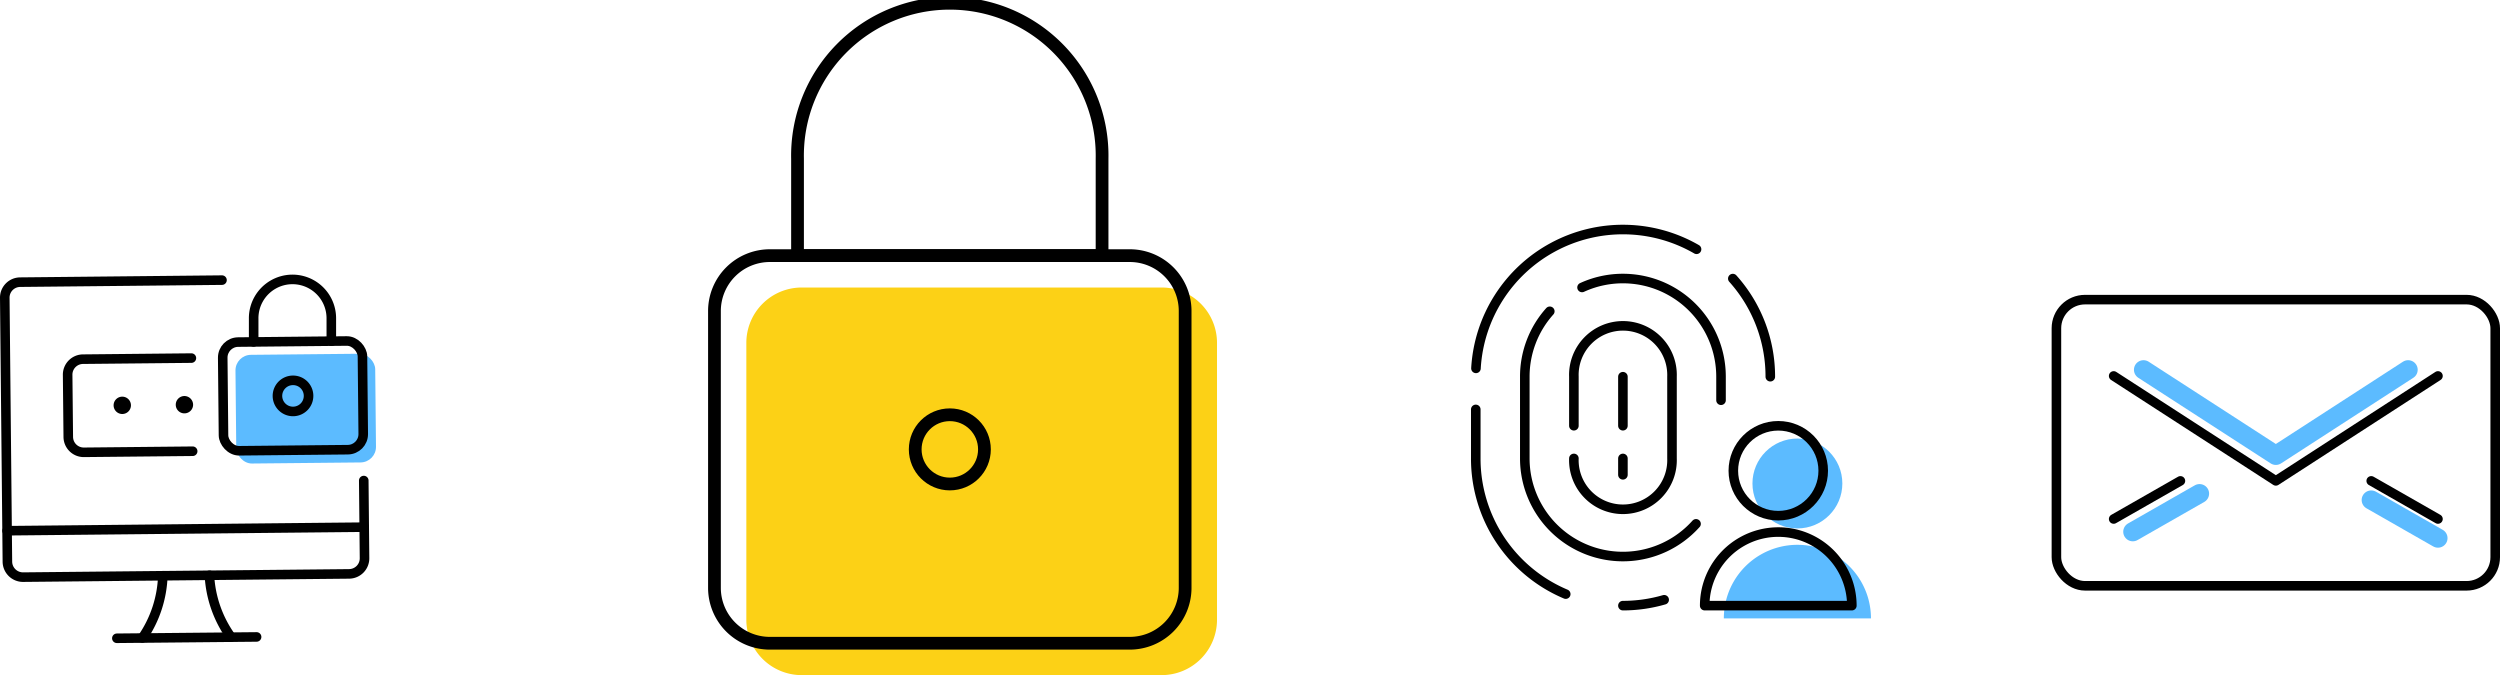 <svg id="Layer_90" data-name="Layer 90" xmlns="http://www.w3.org/2000/svg" width="392.15" height="105.89" viewBox="0 0 392.15 105.89">
  <g>
    <path d="M352.21,295a8.68,8.68,0,0,0-8.68-8.68H287.07a8.69,8.69,0,0,0-8.69,8.68v43.43a8.69,8.69,0,0,0,8.69,8.69h56.46a8.69,8.69,0,0,0,8.68-8.69Z" transform="translate(-161.31 -241.22)" fill="#fcd116"/>
    <path d="M347.21,290a8.68,8.68,0,0,0-8.68-8.68H282.07a8.69,8.69,0,0,0-8.69,8.68v43.43a8.69,8.69,0,0,0,8.69,8.69h56.46a8.69,8.69,0,0,0,8.68-8.69Z" transform="translate(-161.31 -241.22)" fill="none" stroke="#000" stroke-linecap="round" stroke-linejoin="round" stroke-width="2"/>
    <path d="M286.41,266.11a23.89,23.89,0,1,1,47.77,0v15.2H286.41Z" transform="translate(-161.31 -241.22)" fill="none" stroke="#000" stroke-linecap="round" stroke-linejoin="round" stroke-width="2"/>
    <circle cx="148.99" cy="70.49" r="5.43" fill="none" stroke="#000" stroke-linecap="round" stroke-linejoin="round" stroke-width="2"/>
  </g>
  <g id="Layer_91" data-name="Layer 91">
    <g>
      <path d="M183.63,341.3a18.19,18.19,0,0,0,3.22-9.77" transform="translate(-161.31 -241.22)" fill="none" stroke="#000" stroke-linecap="round" stroke-linejoin="round" stroke-width="1.5"/>
      <path d="M197.57,341.17a18.23,18.23,0,0,1-3.41-9.71" transform="translate(-161.31 -241.22)" fill="none" stroke="#000" stroke-linecap="round" stroke-linejoin="round" stroke-width="1.5"/>
      <line x1="18.33" y1="100.12" x2="40.25" y2="99.91" fill="none" stroke="#000" stroke-linecap="round" stroke-linejoin="round" stroke-width="1.5"/>
      <line x1="1.11" y1="83.25" x2="57.13" y2="82.69" fill="none" stroke="#000" stroke-linecap="round" stroke-linejoin="round" stroke-width="1.5"/>
      <path d="M196.13,285.16l-31.66.32a2.43,2.43,0,0,0-2.41,2.45l.41,41.41a2.45,2.45,0,0,0,2.46,2.41l51.15-.51a2.44,2.44,0,0,0,2.41-2.46l-.12-12.18" transform="translate(-161.31 -241.22)" fill="none" stroke="#000" stroke-linecap="round" stroke-linejoin="round" stroke-width="1.5"/>
      <path d="M191.53,312l-17.05.17a2.43,2.43,0,0,1-2.46-2.41l-.1-9.75a2.43,2.43,0,0,1,2.41-2.45l17-.17" transform="translate(-161.31 -241.22)" fill="none" stroke="#000" stroke-linecap="round" stroke-linejoin="round" stroke-width="1.5"/>
      <rect x="198.31" y="296.79" width="21.92" height="17.05" rx="2.44" transform="translate(-164.34 -239.12) rotate(-0.57)" fill="#5cbbff"/>
      <rect x="196.31" y="294.79" width="21.92" height="17.05" rx="2.44" transform="translate(-164.32 -239.14) rotate(-0.57)" fill="none" stroke="#000" stroke-linecap="round" stroke-linejoin="round" stroke-width="1.5"/>
      <path d="M207.25,300.88a2.44,2.44,0,1,0,2.46,2.41A2.43,2.43,0,0,0,207.25,300.88Z" transform="translate(-161.31 -241.22)" fill="none" stroke="#000" stroke-linecap="round" stroke-linejoin="round" stroke-width="1.5"/>
      <path d="M201.1,294.85l0-3.65a6.09,6.09,0,0,1,12.18-.12l0,3.65" transform="translate(-161.31 -241.22)" fill="none" stroke="#000" stroke-linecap="round" stroke-linejoin="round" stroke-width="1.5"/>
      <path d="M180.49,304.19a.61.61,0,0,1,0,1.22.61.61,0,0,1,0-1.22" transform="translate(-161.31 -241.22)" fill="none" stroke="#000" stroke-linecap="round" stroke-linejoin="round" stroke-width="1.5"/>
      <path d="M190.23,304.09a.62.62,0,0,1,.62.61.61.61,0,0,1-.61.61.6.6,0,0,1-.61-.6.61.61,0,0,1,.6-.62" transform="translate(-161.31 -241.22)" fill="none" stroke="#000" stroke-linecap="round" stroke-linejoin="round" stroke-width="1.5"/>
    </g>
  </g>
  <g>
    <g>
      <path d="M431.71,338.22a11.54,11.54,0,0,1,23.08,0H431.71Z" transform="translate(-161.31 -241.22)" fill="#5cbbff"/>
      <circle cx="281.94" cy="75.84" r="7.05" fill="#5cbbff"/>
    </g>
    <g>
      <path d="M428.71,336.22a11.54,11.54,0,0,1,23.08,0H428.71Z" transform="translate(-161.31 -241.22)" fill="none" stroke="#000" stroke-linecap="round" stroke-linejoin="round" stroke-width="1.5"/>
      <circle cx="278.94" cy="73.84" r="7.05" fill="none" stroke="#000" stroke-linecap="round" stroke-linejoin="round" stroke-width="1.5"/>
    </g>
    <path d="M439,300.31a23,23,0,0,0-5.88-15.39" transform="translate(-161.31 -241.22)" fill="none" stroke="#000" stroke-linecap="round" stroke-linejoin="round" stroke-width="1.5"/>
    <path d="M392.8,305.44v7.69a23.06,23.06,0,0,0,14.11,21.28" transform="translate(-161.31 -241.22)" fill="none" stroke="#000" stroke-linecap="round" stroke-linejoin="round" stroke-width="1.5"/>
    <path d="M427.43,280.32A23.09,23.09,0,0,0,392.83,299" transform="translate(-161.31 -241.22)" fill="none" stroke="#000" stroke-linecap="round" stroke-linejoin="round" stroke-width="1.5"/>
    <path d="M409.47,286.31a15.39,15.39,0,0,1,21.8,14V304" transform="translate(-161.31 -241.22)" fill="none" stroke="#000" stroke-linecap="round" stroke-linejoin="round" stroke-width="1.5"/>
    <path d="M427.35,323.39a15.39,15.39,0,0,1-26.86-10.26V300.31a15.35,15.35,0,0,1,3.92-10.26" transform="translate(-161.31 -241.22)" fill="none" stroke="#000" stroke-linecap="round" stroke-linejoin="round" stroke-width="1.5"/>
    <path d="M408.19,313.13a7.7,7.7,0,1,0,15.39,0V300.31a7.7,7.7,0,1,0-15.39,0V308" transform="translate(-161.31 -241.22)" fill="none" stroke="#000" stroke-linecap="round" stroke-linejoin="round" stroke-width="1.5"/>
    <line x1="254.57" y1="59.09" x2="254.57" y2="66.78" fill="none" stroke="#000" stroke-linecap="round" stroke-linejoin="round" stroke-width="1.5"/>
    <line x1="254.57" y1="71.91" x2="254.57" y2="74.48" fill="none" stroke="#000" stroke-linecap="round" stroke-linejoin="round" stroke-width="1.5"/>
    <path d="M415.88,336.22a23.2,23.2,0,0,0,6.47-.92" transform="translate(-161.31 -241.22)" fill="none" stroke="#000" stroke-linecap="round" stroke-linejoin="round" stroke-width="1.5"/>
  </g>
  <g>
    <rect x="322.57" y="47" width="68.83" height="44.89" rx="4.49" fill="none" stroke="#000" stroke-linecap="round" stroke-linejoin="round" stroke-width="1.5"/>
    <g>
      <line x1="334.55" y1="83.41" x2="345.02" y2="77.43" fill="none" stroke="#5cbbff" stroke-linecap="round" stroke-linejoin="round" stroke-width="3"/>
      <line x1="382.42" y1="84.41" x2="371.95" y2="78.43" fill="none" stroke="#5cbbff" stroke-linecap="round" stroke-linejoin="round" stroke-width="3"/>
      <polyline points="377.74 58 356.99 71.43 336.23 58" fill="none" stroke="#5cbbff" stroke-linecap="round" stroke-linejoin="round" stroke-width="3"/>
    </g>
    <g>
      <polyline points="382.42 58.97 356.99 75.43 331.55 58.97" fill="none" stroke="#000" stroke-linecap="round" stroke-linejoin="round" stroke-width="1.5"/>
      <line x1="331.55" y1="81.41" x2="342.02" y2="75.43" fill="none" stroke="#000" stroke-linecap="round" stroke-linejoin="round" stroke-width="1.5"/>
      <line x1="382.42" y1="81.41" x2="371.95" y2="75.43" fill="none" stroke="#000" stroke-linecap="round" stroke-linejoin="round" stroke-width="1.5"/>
    </g>
  </g>
</svg>
